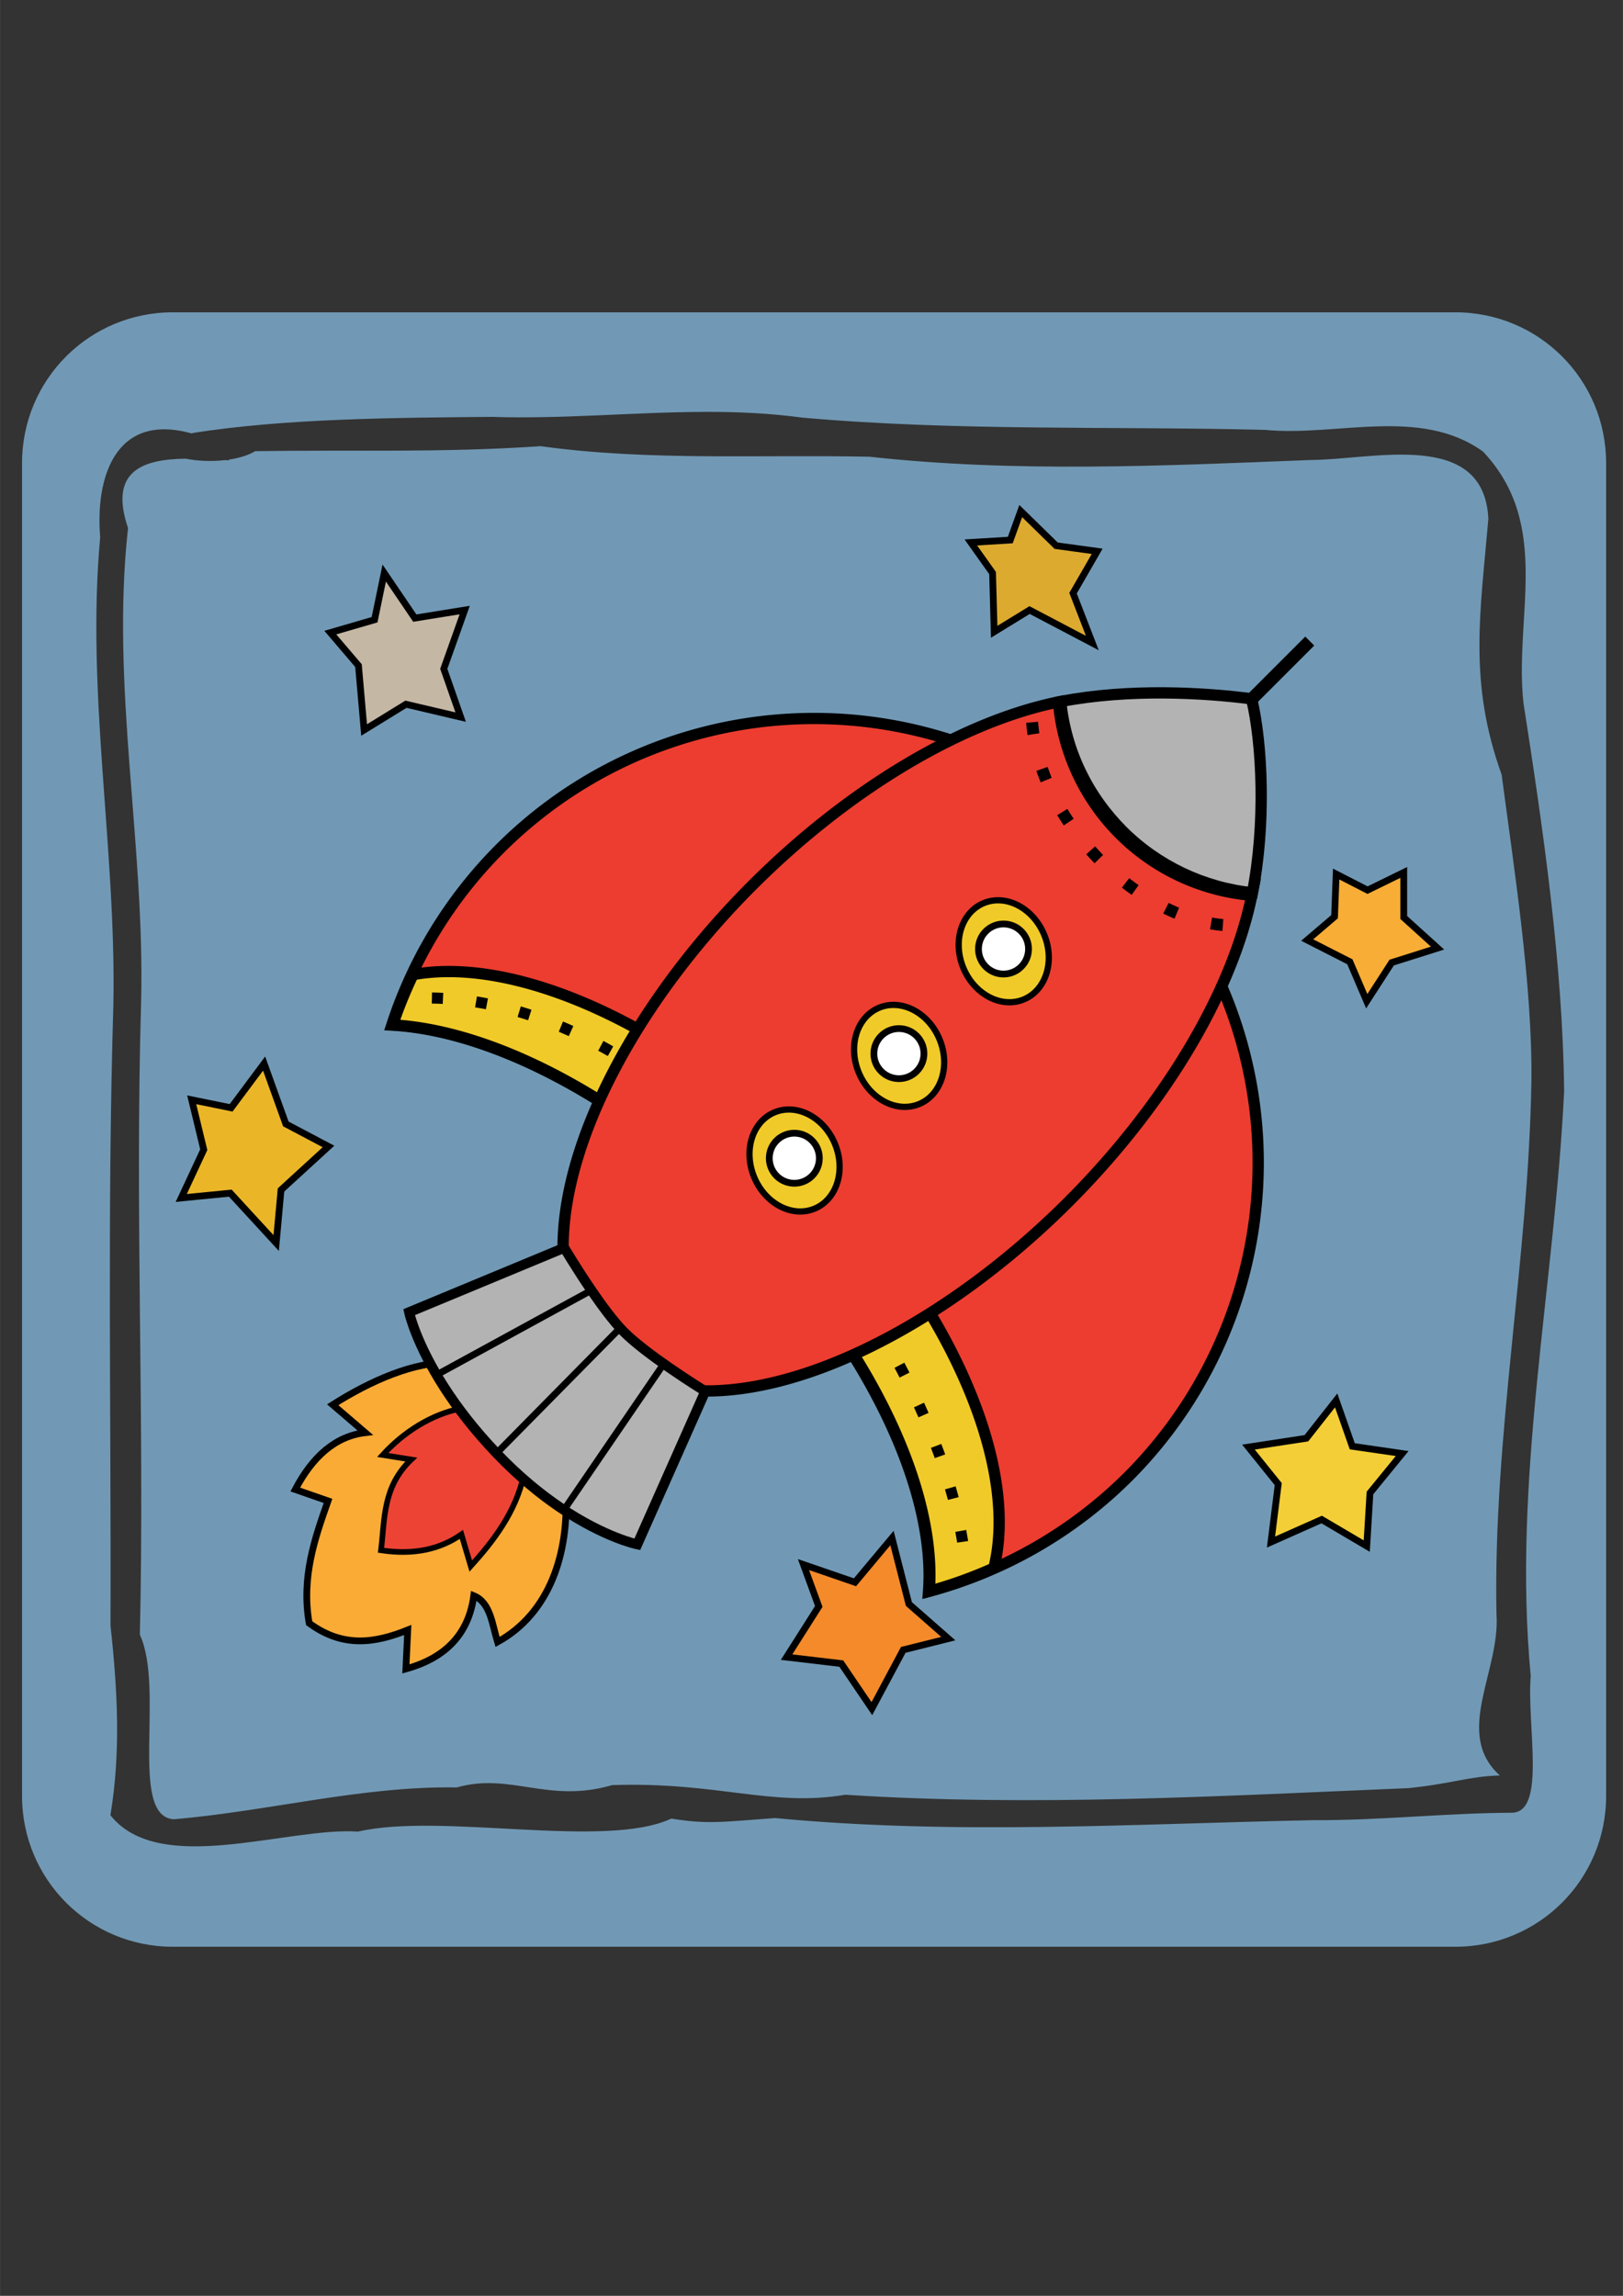 <?xml version="1.0" encoding="UTF-8"?>
<svg width="210mm" height="297mm" version="1.1" viewBox="0 0 744.09 1052.4" xmlns="http://www.w3.org/2000/svg" xmlns:osb="http://www.openswatchbook.org/uri/2009/osb" xmlns:xlink="http://www.w3.org/1999/xlink">
<rect x="0" y="0" width="744.09" height="1052.4" fill="#333333" stroke="none"/>
<defs>
<linearGradient id="a" x1="199.9" x2="599.18" y1="520.21" y2="520.21" gradientUnits="userSpaceOnUse">
<stop stop-color="#ec3d30" offset="0"/>
</linearGradient>
</defs>
<g>
<g transform="matrix(1.033 0 0 1.033 -14.953 -19.402)">
<path d="m91.18 157.37c-37.083 0-66.936 29.855-66.936 66.938v591.42c0 37.083 29.853 66.936 66.936 66.936h569.2c37.083 0 66.938-29.853 66.938-66.936v-591.42c0-37.083-29.855-66.938-66.938-66.938h-569.2zm236.31 44.188c14.343-0.028 28.684 0.59 43.025 2.543 68.195 6.053 136.78 3.758 205.19 5.428 32.165 3.128 68.854-10.418 96.93 9.592 30.885 32.733 13.693 73.557 18.025 111.78 8.672 55.708 17.386 115.34 18.023 172.13-4.236 86.485-23.087 172.7-14.826 259.47-1.801 22.012 6.908 59.928-8.064 60.689-29.623 0.106-59.124 3.494-88.973 3.309-79.447 1.663-159.2 6.623-238.41-0.947-23.135 1.683-29.723 2.895-45.986 0.234-29.506 13.758-101.99-2.8-139.05 5.777-31.707-2.091-88.066 20.155-109.91-7.248 4.645-28.031 3.2-55.157 0.043-84.141 0.324-92.372-1.501-183.75 1.285-276.16 1.21-69.133-12.202-137.82-5.863-206.93-2.14-25.033 5.892-55.544 40.461-45.994 0.034 5e-3 0.073 0.013 0.107 0.018 0.199-0.061 0.365-0.121 0.57-0.182 40.785-6.521 91.502-6.804 132.7-7.156 31.609 1.038 63.173-2.146 94.727-2.207zm-73.154 15.221c-44.391 3.028-82.375 1.507-126.62 2.221-3.159 1.879-7.277 3.077-11.646 3.728 2e-3 0.115 8e-3 0.228 6e-3 0.346-0.583-0.037-1.18-0.072-1.768-0.109-6.121 0.701-12.529 0.373-17.393-0.643-18.943 0.25-34.287 5.293-25.629 30.785-7.74 70.258 7.527 140.07 5.803 210.29-2.788 95.709 1.615 185.17-0.553 280.82 11.152 24.001-5.111 80.468 14.992 81.873 41.492-3.463 84.03-14.872 125.64-14.121 24.009-6.774 40.465 7.274 69.016-1.041 47.409-1.51 70.466 9.841 103.48 4.283 83.324 5.375 166.69 0.558 249.94-2.939 19.416-1.974 26.74-5.257 40.547-5.613-20.787-18.715 0.358-46.227-1.51-71.879-1.503-79.203 14.298-157.48 15.512-236.54 0.476-42.145-7.733-94.038-13.207-135.7-14.842-41.137-9.456-72.01-5.9-113.54-1.926-40.038-51.404-26.165-78.748-26.096-65.288 2.582-130.79 5.712-195.88-1.44-48.698-1.069-97.819 2.015-146.09-4.703z" fill="#7199b5"/>
<path d="m180.71 293.79 4.286-20.714 13.571 20 22.143-3.571-9.286 26.071 7.5 21.429-24.286-5.714-18.571 11.429-2.5-28.571-12.5-14.643z" fill="#c4b7a4" fill-rule="evenodd" stroke="#000" stroke-width="3"/>
<path d="m117.04 510.39 14.643-19.643 9.643 26.786 18.929 10-21.071 19.286-2.143 23.571-20.357-22.143-21.786 2.143 10-21.429-5.357-22.143z" fill="#eab628" fill-rule="evenodd" stroke="#000" stroke-width="3"/>
<path d="m462.86 258.43 4.643-12.857 15.714 15.357 18.214 2.5-10.714 18.571 8.571 22.143-27.857-14.643-15.714 9.643-0.714-26.071-9.643-13.571z" fill="#dcaa2f" fill-rule="evenodd" stroke="#000" stroke-width="3"/>
<path d="m621.43 413.79 16.071-7.857v20l15 13.571-20.357 6.429-11.071 17.143-7.5-17.5-18.929-9.643 12.143-10.357 0.714-18.929z" fill="#f7ad36" fill-rule="evenodd" stroke="#000" stroke-width="3"/>
<path d="m594.29 657.01 13.214-16.786 7.143 20.357 22.143 3.214-14.286 17.5-1.429 23.571-20-11.786-22.5 10 3.214-25.714-13.214-16.429z" fill="#f3ce37" fill-rule="evenodd" stroke="#000" stroke-width="3"/>
<path d="m393.93 720.93 16.429-19.643 7.5 29.286 17.5 15.357-20 5-13.929 26.071-13.571-20-24.286-2.857 14.286-22.5-6.786-18.571z" fill="#f48a2a" fill-rule="evenodd" stroke="#000" stroke-width="3"/>
<g>
<g stroke="#000">
<path d="m215.04 623.56c-16.376-0.878-36.384 8.082-52.913 18.586l14.448 12.391c-13.334 1.602-23.404 10.658-31.062 25.223l14.53 5.061c-6.048 17.037-11.87 34.146-8.365 54.252 15.301 11.28 29.634 8.677 43.753 3.022l-0.82 17.272c17.461-4.816 27.853-15.361 30.136-32.482 7.442 3.078 8.123 12.639 10.546 20.529 23.251-12.802 31.798-39.556 30.247-66.806z" fill="#f9ab35" fill-rule="evenodd" stroke-width="3"/>
<path d="m218.85 643.86c-12.611 2.483-25.141 10.223-34.528 20.582l12.663 2.018c-12.702 12.058-11.722 26.385-13.419 40.269 14.663 2.223 26.326-0.504 35.682-7.035l4.159 14.04c9.779-10.807 20.087-23.988 23.567-40.614z" fill="#ed4335" fill-rule="evenodd" stroke-width="2.5"/>
<g transform="matrix(.707 .707 -.707 .707 495.28 -149.72)">
<path d="m399.54 371.42a197.14 197.14 0 0 0-197.14 197.14 197.14 197.14 0 0 0 21.422 89.369 194.29 99.286 0 0 1 168.58-50.082 194.29 99.286 0 0 1 177.62 59.357 197.14 197.14 0 0 0 26.664-98.645 197.14 197.14 0 0 0-197.14-197.14z" fill="url(#a)" stroke-width="5"/>
<path d="m397.63 569.16a194.29 99.286 0 0 0-182.99 66.277 197.14 197.14 0 0 0 9.361 22.191 194.29 99.286 0 0 1 168.58-50.082 194.29 99.286 0 0 1 177.62 59.357 197.14 197.14 0 0 0 12.992-27.543 194.29 99.286 0 0 0-185.56-70.201z" fill="#f0ca28" stroke-width="5"/>
<path d="m227.9 636.84c85.24-82.623 279.24-47.822 347.06 11.901" fill="none" stroke-dasharray="4.918, 14.753" stroke-width="4.918"/>
<path d="m453.03 347.25a94.286 94.286 0 0 1-60.633 22.207 94.286 94.286 0 0 1-60.758-22.189 99.286 194.29 0 0 0-38.529 153.53 99.286 194.29 0 0 0 99.287 194.29 99.286 194.29 0 0 0 99.285-194.29 99.286 194.29 0 0 0-38.652-153.55z" fill="#ec3d30" stroke-width="5"/>
<path d="m391.31 285.65c-16.781 12.913-41.727 35.085-59.083 60.775 17.11 13.949 37.984 21.204 60.116 21.226 21.922-0.061 43.097-7.622 60.108-21.363-17.369-25.834-43.585-49.839-61.141-60.638z" fill="#b3b3b3" stroke-width="5.015"/>
<path d="m329.77 361.92c37.753 32.204 105.02 27.055 129.8-2.525" fill="none" stroke-dasharray="5.3, 15.9" stroke-width="5.3"/>
<g transform="translate(-250.52 186.7)">
<ellipse transform="matrix(.926 .379 -.379 .926 0 0)" cx="691.89" cy="-6.739" rx="23.133" ry="19.381" fill="#f0ca28" stroke-width="2.767"/>
<circle cx="642.46" cy="255.35" r="11.112" fill="#fff" stroke-width="3"/>
</g>
<g transform="translate(-250.52 252.36)">
<ellipse transform="matrix(.926 .379 -.379 .926 0 0)" cx="691.89" cy="-6.739" rx="23.133" ry="19.381" fill="#f0ca28" stroke-width="2.767"/>
<circle cx="642.46" cy="255.35" r="11.112" fill="#fff" stroke-width="3"/>
</g>
<g transform="translate(-250.52 318.02)">
<ellipse transform="matrix(.926 .379 -.379 .926 0 0)" cx="691.89" cy="-6.739" rx="23.133" ry="19.381" fill="#f0ca28" stroke-width="2.767"/>
<circle cx="642.46" cy="255.35" r="11.112" fill="#fff" stroke-width="3"/>
</g>
<g transform="translate(-215.54 -149.12)">
<path d="m563.37 822.81-28.492 68.91s11.716 7.606 34.86 12.608c10.106 2.184 22.39 3.871 36.829 4.212 14.379 0.339 26.723-0.954 36.946-2.922 23.554-4.535 35.851-12.655 35.851-12.655l-26.697-69.385s-8.611 2.06-18.904 3.932c-8.721 1.586-18.651 3.036-25.573 2.983-6.3-0.048-15.033-1.365-23.118-2.895-11.507-2.178-21.702-4.788-21.702-4.788z" fill="#b3b3b3" stroke-width="4.412"/>
<path d="m585.38 827.1-22.223 75.761" fill="none" stroke-width="3"/>
<path d="m606.09 830.63 0.505 76.267" fill="none" stroke-width="3"/>
<path d="m630.84 827.1 14.647 77.782" fill="none" stroke-width="3"/>
</g>
<path d="m391.43 287.72v-38.438" fill="none" stroke-width="5.626"/>
</g>
</g>
</g>
</g>
</g>
</svg>
